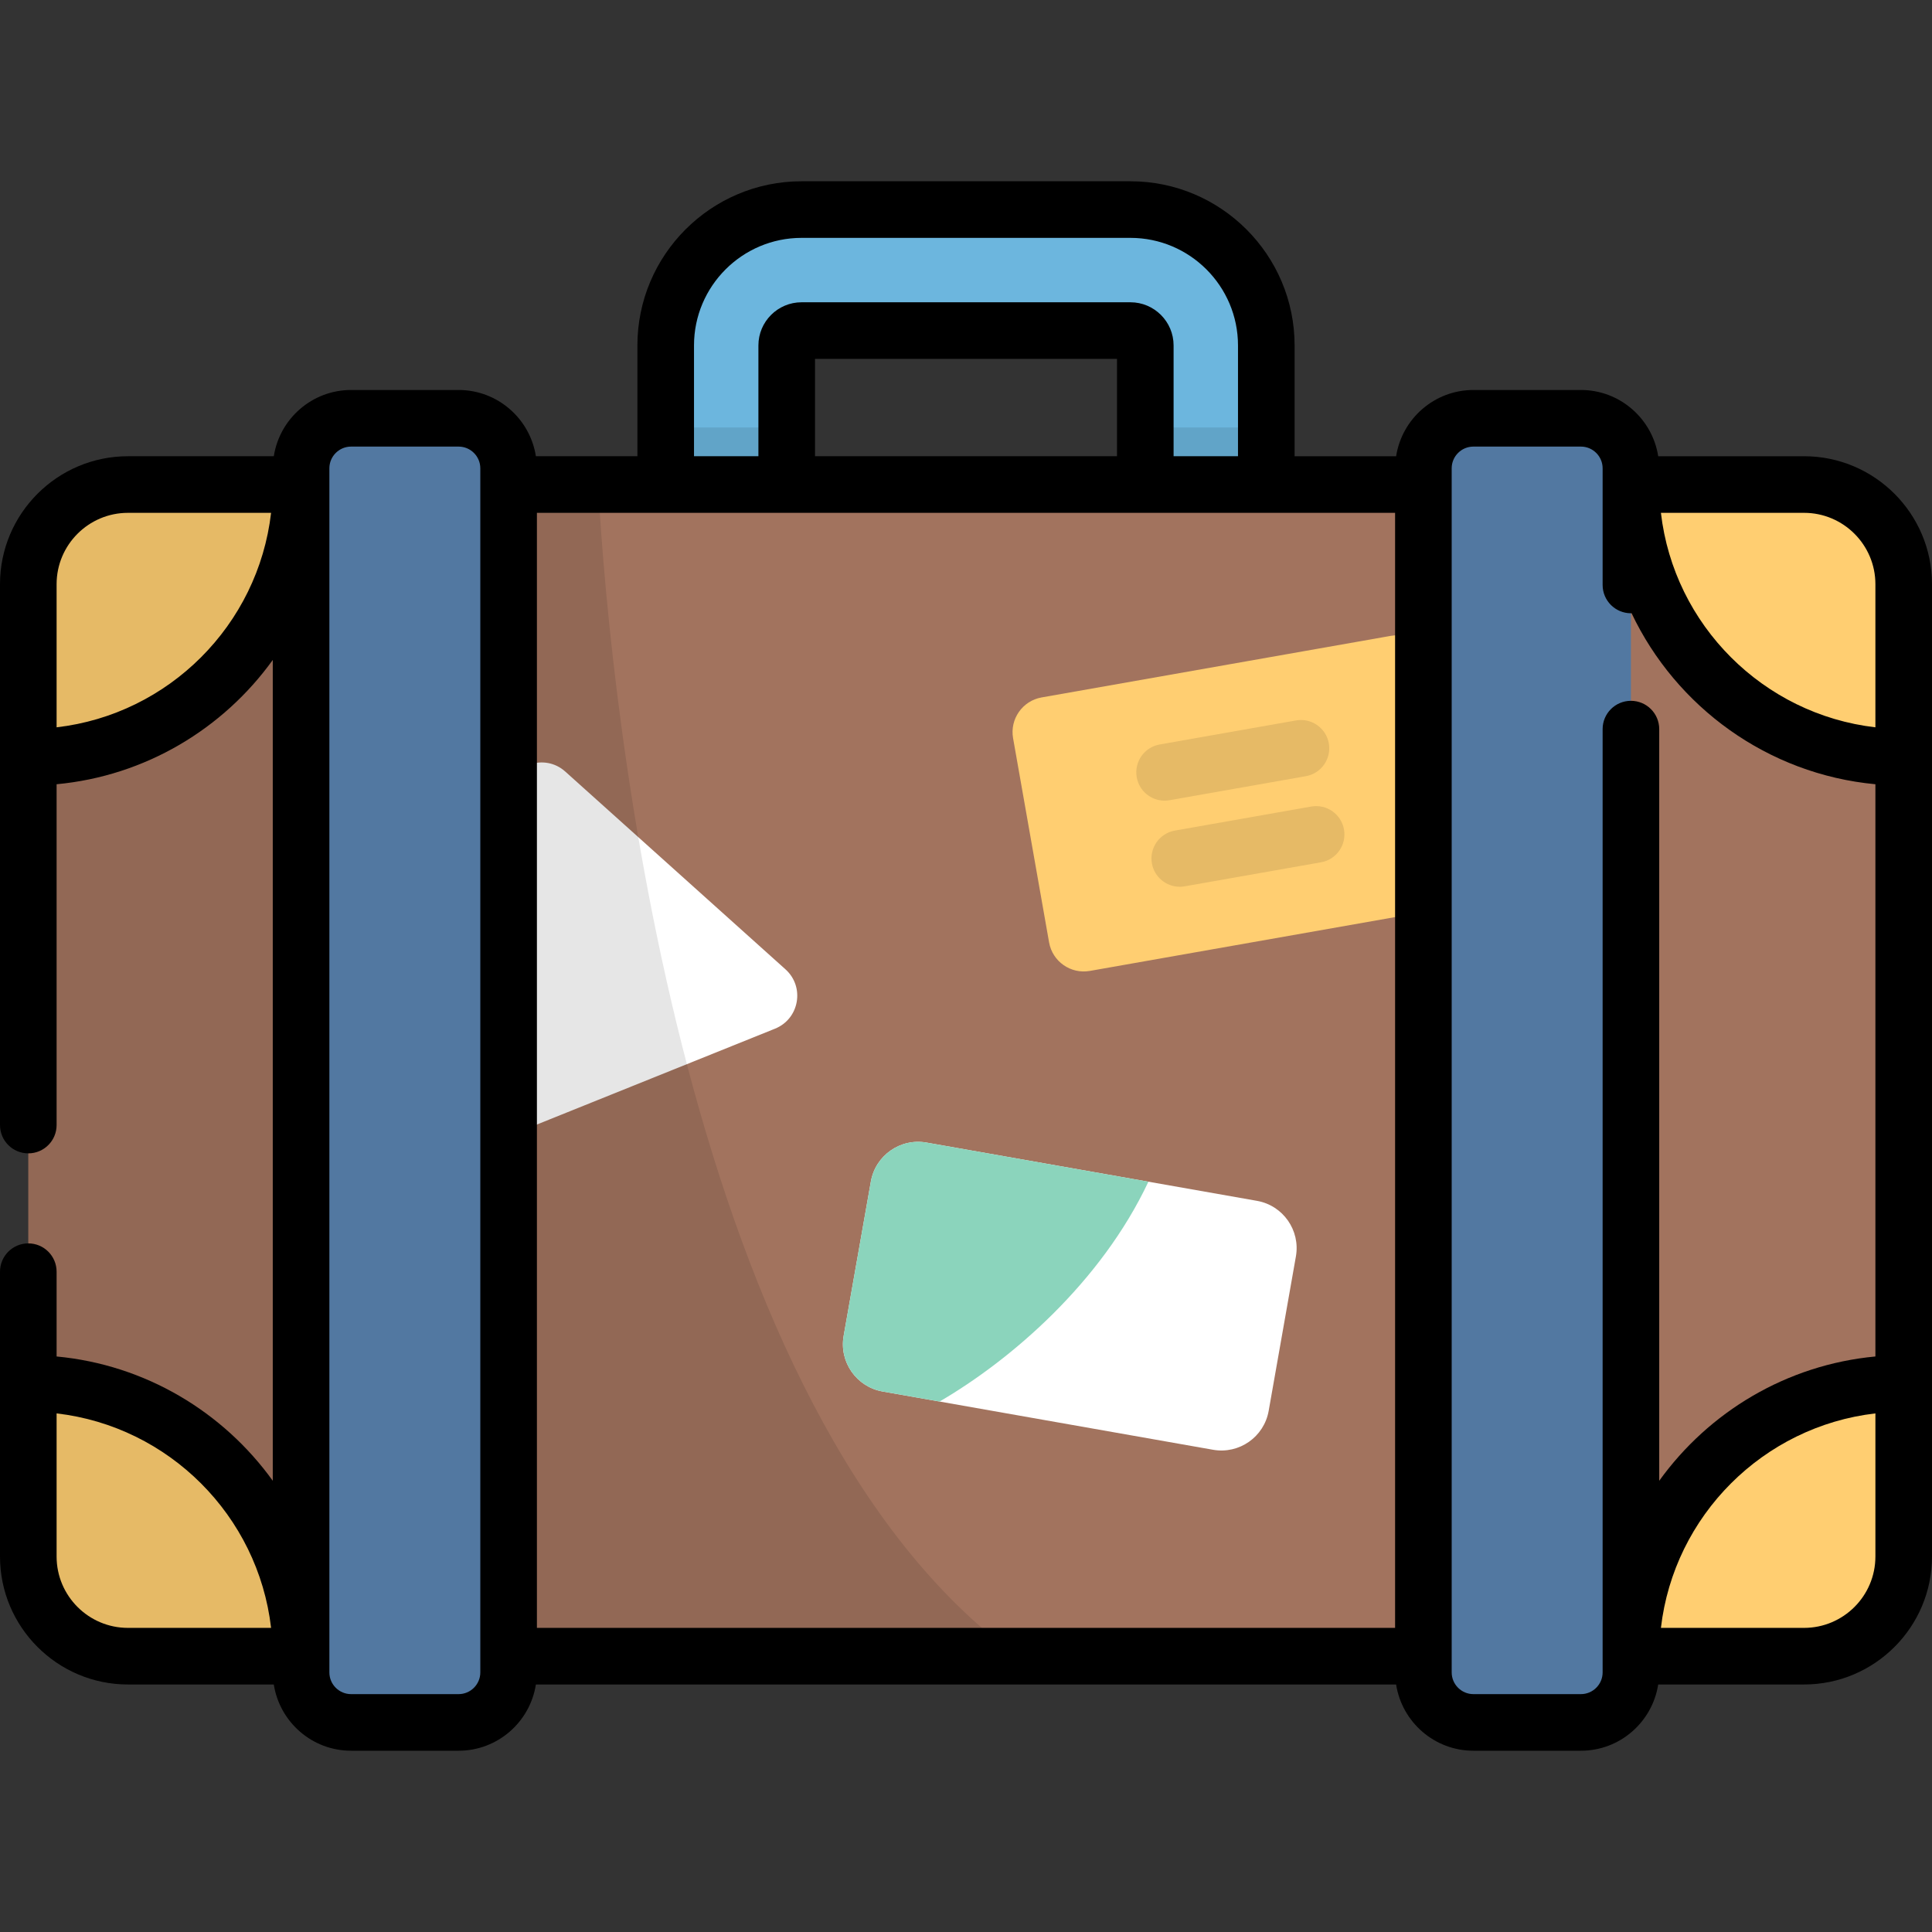 <?xml version="1.0" encoding="iso-8859-1"?>
<!-- Generator: Adobe Illustrator 19.0.0, SVG Export Plug-In . SVG Version: 6.00 Build 0)  -->
<svg version="1.1" id="Capa_1" xmlns="http://www.w3.org/2000/svg" xmlns:xlink="http://www.w3.org/1999/xlink" x="0px" y="0px"
	 viewBox="0 0 511.999 511.999" style="enable-background:new 0 0 511.999 511.999;" xml:space="preserve">
<rect x="0" y="0" width="511.999" height="511.999" fill="#333333" stroke="none"/>
<path style="fill:#A2735E;" d="M478.092,438.905H33.908c-14.585,0-26.408-11.823-26.408-26.408V154.815
	c0-14.585,11.823-26.408,26.408-26.408h444.184c14.585,0,26.408,11.823,26.408,26.408v257.681
	C504.5,427.082,492.677,438.905,478.092,438.905z"/>
<path style="fill:#FFFFFF;" d="M321.475,384.203l-87.582-15.443c-6.919-1.22-11.539-7.818-10.319-14.737l7.214-40.913
	c1.22-6.919,7.818-11.539,14.737-10.319l87.582,15.443c6.919,1.22,11.539,7.818,10.319,14.737l-7.214,40.913
	C334.992,380.803,328.394,385.423,321.475,384.203z"/>
<path style="fill:#8BD4BC;" d="M245.525,302.79c-6.919-1.22-13.517,3.4-14.737,10.319l-7.214,40.913
	c-1.22,6.919,3.4,13.517,10.319,14.737l15.105,2.663c18.847-10.985,42.753-31.482,55.343-58.262L245.525,302.79z"/>
<path style="fill:#FFFFFF;" d="M119.846,291.536l14.405-81.694c1.282-7.273,10.06-10.301,15.555-5.367l58.351,52.406
	c5.182,4.654,3.688,13.129-2.774,15.73L132.627,301.9C125.776,304.658,118.564,298.81,119.846,291.536z"/>
<path style="fill:#FFCE71;" d="M381.371,240.984l-92.547,16.319c-5.074,0.895-9.913-2.494-10.808-7.568l-9.54-54.103
	c-0.895-5.074,2.493-9.913,7.568-10.808l92.547-16.319c5.074-0.895,9.913,2.493,10.808,7.568l9.54,54.103
	C389.834,235.251,386.445,240.089,381.371,240.984z"/>
<g style="opacity:0.1;">
	<path d="M308.62,212.182c-3.571,0-6.736-2.561-7.377-6.199c-0.719-4.079,2.005-7.969,6.084-8.688l36.135-6.372
		c4.083-0.716,7.969,2.005,8.689,6.084c0.719,4.079-2.005,7.969-6.084,8.689l-36.135,6.372
		C309.49,212.145,309.052,212.182,308.62,212.182z"/>
	<path d="M312.643,235.001c-3.571,0-6.736-2.561-7.378-6.199c-0.719-4.079,2.005-7.969,6.084-8.688l36.135-6.372
		c4.082-0.718,7.97,2.005,8.689,6.084s-2.005,7.969-6.084,8.688l-36.135,6.372C313.514,234.964,313.075,235.001,312.643,235.001z"/>
</g>
<path style="fill:#6CB6DE;" d="M335.582,128.408h-32.068v-36.86c0-2.173-1.768-3.941-3.941-3.941h-87.146
	c-2.173,0-3.941,1.768-3.941,3.941v36.86h-32.068v-36.86c0-19.855,16.154-36.009,36.009-36.009h87.146
	c19.855,0,36.009,16.154,36.009,36.009V128.408z"/>
<g>
	<path style="fill:#FFCE71;" d="M7.5,366.616v45.881c0,14.585,11.823,26.408,26.408,26.408h45.881l0,0
		C79.789,398.98,47.424,366.616,7.5,366.616L7.5,366.616z"/>
	<path style="fill:#FFCE71;" d="M504.5,366.616v45.881c0,14.585-11.823,26.408-26.408,26.408h-45.881l0,0
		C432.211,398.98,464.576,366.616,504.5,366.616L504.5,366.616z"/>
	<path style="fill:#FFCE71;" d="M504.5,200.697v-45.881c0-14.585-11.823-26.408-26.408-26.408h-45.881l0,0
		C432.211,168.331,464.576,200.697,504.5,200.697L504.5,200.697z"/>
	<path style="fill:#FFCE71;" d="M7.5,200.697v-45.881c0-14.585,11.823-26.408,26.408-26.408h45.881l0,0
		C79.789,168.331,47.424,200.697,7.5,200.697L7.5,200.697z"/>
</g>
<path style="opacity:0.1;enable-background:new    ;" d="M158.498,128.408H33.908c-14.585,0-26.408,11.823-26.408,26.408v257.681
	c0,14.585,11.823,26.408,26.408,26.408h235.717C181.471,375.069,161.873,190.303,158.498,128.408z"/>
<g>
	<path style="fill:#5278A1;" d="M121.532,456.461H93.045c-7.321,0-13.256-5.935-13.256-13.256V124.107
		c0-7.321,5.935-13.256,13.256-13.256h28.488c7.321,0,13.256,5.935,13.256,13.256v319.097
		C134.788,450.526,128.853,456.461,121.532,456.461z"/>
	<path style="fill:#5278A1;" d="M390.468,456.461h28.488c7.321,0,13.256-5.935,13.256-13.256V124.107
		c0-7.321-5.935-13.256-13.256-13.256h-28.488c-7.321,0-13.256,5.935-13.256,13.256v319.097
		C377.212,450.526,383.147,456.461,390.468,456.461z"/>
</g>
<rect x="176.42" y="113.279" style="opacity:0.1;enable-background:new    ;" width="32.07" height="15.13"/>
<rect x="303.51" y="113.279" style="opacity:0.1;enable-background:new    ;" width="32.07" height="15.13"/>
<path d="M478.092,120.907h-38.653c-1.547-9.927-10.129-17.556-20.483-17.556h-28.488c-10.354,0-18.936,7.629-20.483,17.556h-26.903
	v-29.36c0-23.991-19.518-43.509-43.509-43.509h-87.146c-23.991,0-43.509,19.518-43.509,43.509v29.359h-26.903
	c-1.547-9.927-10.129-17.556-20.483-17.556H93.044c-10.354,0-18.936,7.629-20.483,17.556H33.908C15.211,120.907,0,136.118,0,154.815
	v143.338c0,4.142,3.358,7.5,7.5,7.5s7.5-3.358,7.5-7.5v-90.321c23.563-2.208,44.168-14.706,57.289-32.942v217.53
	C59.168,374.185,38.563,361.688,15,359.48v-22.47c0-4.142-3.358-7.5-7.5-7.5s-7.5,3.358-7.5,7.5v75.487
	c0,18.697,15.211,33.908,33.908,33.908h38.653c1.547,9.927,10.129,17.556,20.483,17.556h28.488c10.354,0,18.936-7.629,20.483-17.556
	h227.969c1.547,9.927,10.129,17.556,20.483,17.556h28.488c10.354,0,18.936-7.629,20.483-17.556h38.653
	c18.697,0,33.908-15.211,33.908-33.908V154.815C512,136.118,496.789,120.907,478.092,120.907z M15,192.747v-37.932
	c0-10.426,8.482-18.908,18.908-18.908H71.84C68.395,165.647,44.74,189.302,15,192.747z M33.908,431.405
	c-10.426,0-18.908-8.482-18.908-18.908v-37.933c29.74,3.446,53.395,27.101,56.841,56.841L33.908,431.405L33.908,431.405z
	 M127.288,443.204c0,3.174-2.582,5.756-5.756,5.756H93.044c-3.174,0-5.756-2.582-5.756-5.756V124.107
	c0-3.174,2.582-5.756,5.756-5.756h28.488c3.174,0,5.756,2.582,5.756,5.756C127.288,124.107,127.288,443.204,127.288,443.204z
	 M183.918,91.547c0-15.72,12.789-28.509,28.509-28.509h87.146c15.72,0,28.509,12.789,28.509,28.509v29.359h-17.068V91.547
	c0-6.309-5.132-11.441-11.441-11.441h-87.146c-6.309,0-11.441,5.132-11.441,11.441v29.359h-17.068V91.547z M296.014,95.106v25.8
	h-80.027v-25.8C215.987,95.106,296.014,95.106,296.014,95.106z M369.712,431.405H142.288V135.908h227.424L369.712,431.405
	L369.712,431.405z M497,412.497c0,10.426-8.482,18.908-18.908,18.908H440.16c3.446-29.74,27.101-53.395,56.841-56.841v37.933H497z
	 M497,359.48c-23.563,2.208-44.168,14.706-57.289,32.942V193.223c0-4.142-3.358-7.5-7.5-7.5s-7.5,3.358-7.5,7.5v249.98
	c0,3.174-2.582,5.756-5.756,5.756h-28.488c-3.174,0-5.756-2.582-5.756-5.756V124.107c0-3.174,2.582-5.756,5.756-5.756h28.488
	c3.174,0,5.756,2.582,5.756,5.756v30.913c0,4.142,3.358,7.5,7.5,7.5c0.059,0,0.115-0.007,0.173-0.009
	c11.792,24.833,36.034,42.643,64.616,45.321V359.48z M497,192.747c-29.74-3.446-53.395-27.101-56.841-56.841h37.932
	c10.426,0,18.908,8.482,18.908,18.908v37.933H497z"/>
<g>
</g>
<g>
</g>
<g>
</g>
<g>
</g>
<g>
</g>
<g>
</g>
<g>
</g>
<g>
</g>
<g>
</g>
<g>
</g>
<g>
</g>
<g>
</g>
<g>
</g>
<g>
</g>
<g>
</g>
</svg>
